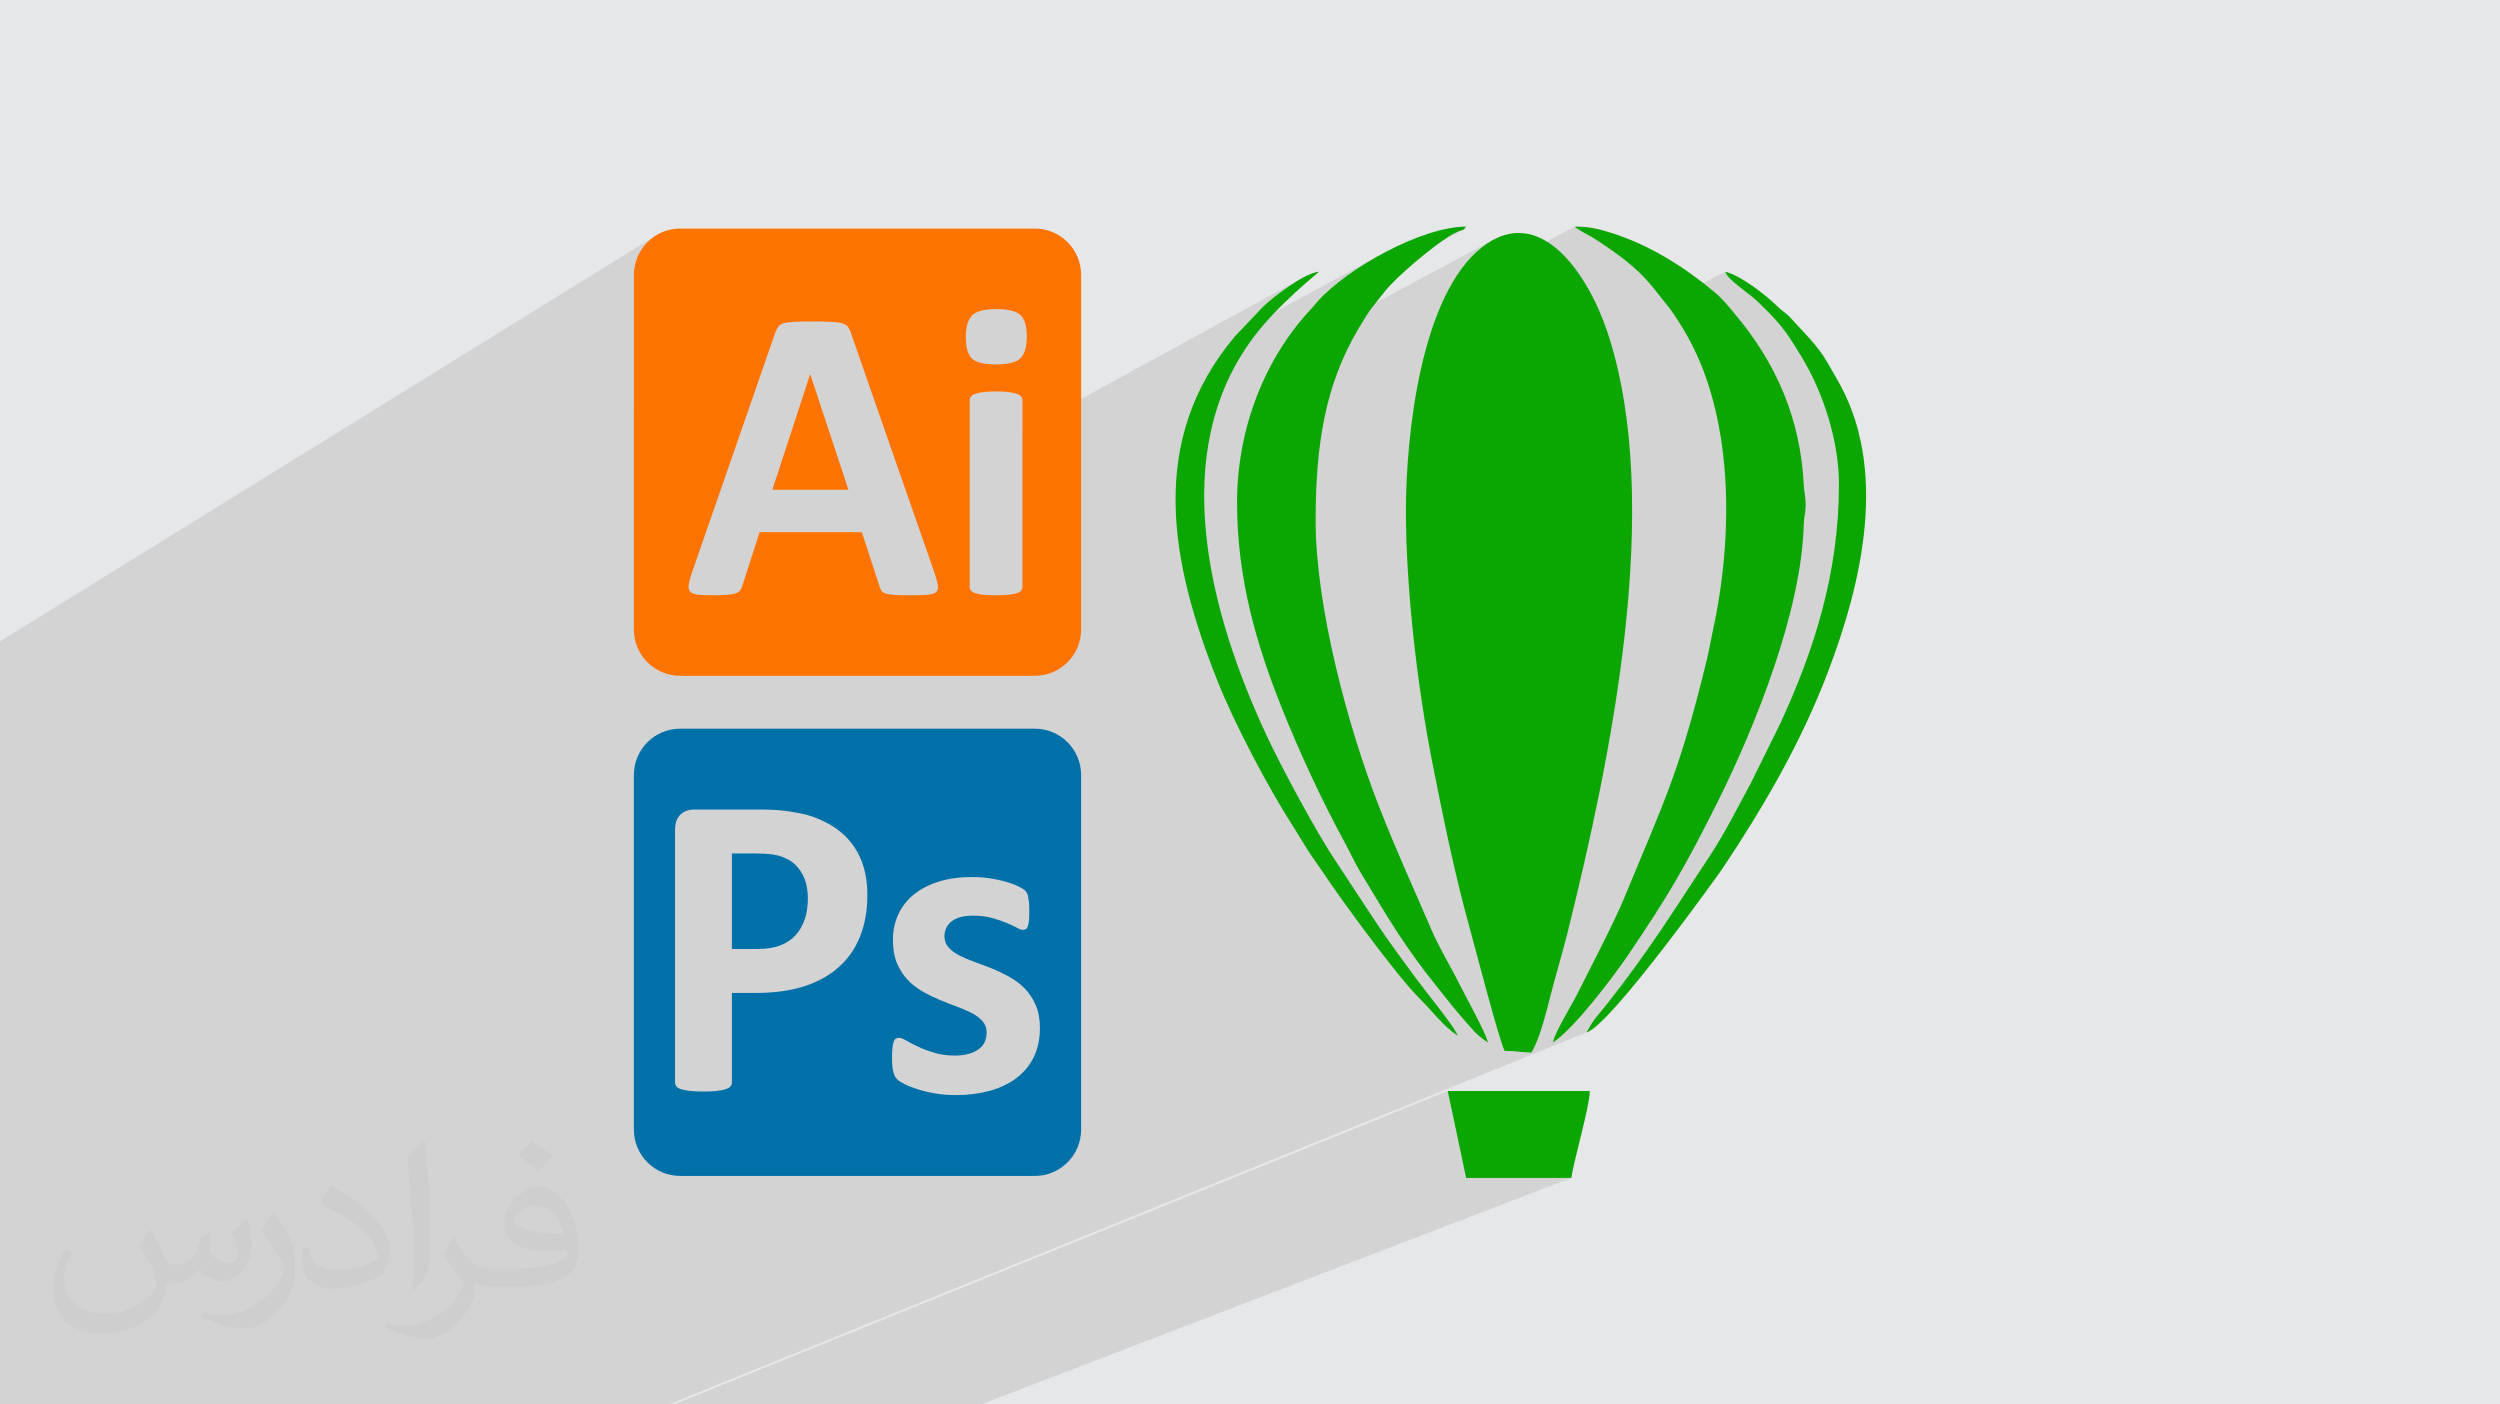 <?xml version="1.0" encoding="UTF-8"?>
<!DOCTYPE svg PUBLIC "-//W3C//DTD SVG 1.1//EN" "http://www.w3.org/Graphics/SVG/1.1/DTD/svg11.dtd">
<!-- Creator: CorelDRAW 2020 (64-Bit) -->
<svg xmlns="http://www.w3.org/2000/svg" xml:space="preserve" width="94.192mm" height="52.917mm" version="1.1" style="shape-rendering:geometricPrecision; text-rendering:geometricPrecision; image-rendering:optimizeQuality; fill-rule:evenodd; clip-rule:evenodd" viewBox="0 0 9404.92 5283.66" xmlns:xlink="http://www.w3.org/1999/xlink" xmlns:xodm="http://www.corel.com/coreldraw/odm/2003">
 <defs>
  <style type="text/css">
   <![CDATA[
    .fil3 {fill:#0070A8}
    .fil5 {fill:#0BA600}
    .fil0 {fill:#E6E7E8}
    .fil4 {fill:#FF7300}
    .fil2 {fill:#373435;fill-opacity:0.031}
    .fil1 {fill:#2B2A29;fill-opacity:0.102}
   ]]>
  </style>
 </defs>
 <g id="Layer_x0020_1">
  <polygon class="fil0" points="-0,0 9404.92,0 9404.92,5283.66 -0,5283.66 "/>
  <path class="fil1" d="M3690.03 5283.66l-359.8 0 -795.98 0 2911.99 -1179.49 69.19 327.06 396.25 0 -2221.65 852.43zm-3409.94 0l-139.8 0 -5.52 0 -134.78 0 0 -6.53 0 -6.29 0 -7.19 0 -83.59 0 -14 0 -7.9 0 -6.52 0 -6.57 0 -1.93 0 -8.48 0 -5.03 0 -7.27 0 -23.1 0 -33.09 0 -9.61 0 -14.43 0 -41.43 0 -3.18 0 -34.48 0 -0.38 0 -64.26 0 -70.21 0 -84.32 0 -104.17 0 -53.4 0 -17.31 0 -47.27 0 -151.27 0 -150.26 0 -1.93 0 -133.69 0 -0.77 0 -14.45 0 -46.67 0 -174.93 0 -104.34 0 -2.93 0 -12.15 0 -112.59 0 -7.68 0 -8.14 0 -13.51 0 -5.86 0 -44.4 0 -8.39 0 -0.8 0 -30.27 0 -25.19 0 -110.28 0 -86.57 0 -106.65 0 -56.81 0 -25.73 0 -48.18 0 -69.57 0 -14.62 0 -1.45 0 -538.89 2461.41 -1523.09 -13.39 10.02 -12.35 11.23 -11.23 12.35 -10.02 13.39 -8.73 14.33 -7.34 15.18 -5.86 15.95 -4.3 16.61 -2.65 17.2 -0.9 17.69 0 512.92 551.24 -324.81 2.62 -1.51 2.86 -1.38 3.09 -1.27 3.31 -1.16 3.68 -1.06 3.99 -0.96 4.3 -0.86 4.62 -0.76 4.96 -0.65 5.29 -0.56 5.62 -0.46 5.98 -0.35 6.31 -0.28 6.81 -0.23 7.31 -0.19 7.82 -0.14 8.32 -0.11 8.83 -0.08 9.33 -0.04 9.84 -0.01 11.31 0.01 10.72 0.04 10.14 0.08 9.55 0.11 8.96 0.14 8.37 0.19 7.76 0.23 7.16 0.28 6.76 0.35 6.36 0.46 5.96 0.56 5.56 0.65 5.18 0.76 4.78 0.86 4.4 0.96 4.02 1.06 3.69 1.17 3.42 1.3 3.15 1.43 2.89 1.55 2.62 1.68 2.36 1.81 2.1 1.93 1.84 2.06 1.6 2.31 1.57 2.49 1.52 2.68 1.47 2.86 1.41 3.05 1.33 3.24 1.26 3.43 1.16 3.62 55.86 160.25 415.21 -237.3 9.35 -3.97 10.72 -3.26 12.07 -2.55 13.44 -1.82 14.8 -1.09 16.17 -0.37 15.89 0.35 14.58 1.06 13.25 1.77 11.93 2.48 10.61 3.18 9.29 3.88 7.95 4.59 6.62 5.29 5.57 6.1 4.82 7.22 4.06 8.32 3.32 9.43 2.58 10.54 1.84 11.64 1.1 12.76 0.37 13.87 -0.38 14.44 -1.14 13.26 -1.9 12.08 -2.67 10.92 -3.43 9.77 -4.21 8.6 -4.98 7.46 -5.76 6.32 -6.8 5.38 -8.09 4.66 -489.83 273.99 10.45 29.97 317.33 -176.97 2.36 -1.19 2.58 -1.12 2.82 -1.05 2.96 -1.07 3.2 -1 3.43 -0.94 3.66 -0.86 3.89 -0.8 4.11 -0.75 4.33 -0.68 4.53 -0.63 4.9 -0.57 5.23 -0.49 5.55 -0.42 5.87 -0.34 6.18 -0.27 6.5 -0.19 6.8 -0.11 7.11 -0.04 7.11 0.04 6.8 0.11 6.5 0.19 6.18 0.27 5.87 0.34 5.55 0.42 5.23 0.49 4.9 0.57 4.53 0.63 4.33 0.68 4.11 0.75 3.89 0.8 3.66 0.86 3.43 0.94 3.2 1 2.96 1.07 2.82 1.05 2.58 1.12 2.36 1.19 2.14 1.25 1.91 1.32 1.67 1.38 1.46 1.44 1.22 1.49 1.14 1.54 0.98 1.59 0.83 1.64 0.69 1.69 0.53 1.75 0.38 1.79 0.22 1.85 0.08 1.89 0 115.61 1048.95 -573.6 -15.41 8.96 -15.62 9.76 -15.61 10.34 -15.39 10.72 -14.96 10.89 -14.31 10.85 -13.46 10.61 -12.39 10.14 -11.1 9.5 -9.63 8.61 -7.92 7.54 -85.23 89.97 533.53 -290.09 -19.3 10.67 -19.04 10.98 -18.74 11.25 -18.38 11.47 -17.97 11.67 -17.51 11.84 -17 11.97 -16.45 12.06 -15.83 12.13 -15.16 12.15 -14.45 12.15 -13.68 12.12 -12.86 12.04 -11.99 11.93 -11.07 11.8 -23.19 27.13 -15.17 16.43 543.68 -293.98 3.99 -2.12 3.99 -2.01 4.04 -1.95 4.16 -1.93 4.33 -1.93 7.61 -3.06 5.37 -1.72 3.72 -0.94 2.66 -0.75 2.19 -1.14 -594.38 321.27 -8.69 9.91 -15.57 18.72 -15.12 19.15 -14.67 19.56 -14.2 19.96 -13.74 20.35 -13.26 20.73 -12.78 21.1 -3.33 5.82 815.54 -437.45 -20.38 12.39 -20.64 14.97 -20.99 17.86 -20 19.8 -19.02 21.61 -18.08 23.33 -17.15 24.92 -16.24 26.43 -15.37 27.82 -9.17 18.41 485.68 -258.21 4.74 4.71 7.42 5.29 9.54 5.81 11.1 6.26 12.11 6.65 12.56 6.96 12.47 7.22 11.82 7.41 14.7 9.76 14.63 9.82 14.55 9.91 14.45 10.04 14.34 10.22 14.2 10.44 14.04 10.68 13.88 10.99 13.69 11.32 13.48 11.69 13.25 12.1 13.01 12.55 12.76 13.05 12.47 13.57 12.18 14.15 11.86 14.75 9.27 11.84 8.35 10.49 7.54 9.39 6.89 8.49 6.35 7.82 2.01 2.49 226.42 -116.05 2.35 5.87 3.91 6.33 5.3 6.72 6.47 7.04 7.47 7.28 8.27 7.46 8.88 7.55 9.29 7.58 9.5 7.53 9.54 7.41 9.36 7.21 9.01 6.95 8.45 6.6 7.7 6.19 6.76 5.7 5.63 5.14 15.58 15.13 14.1 13.83 12.79 12.75 11.65 11.9 10.7 11.28 9.92 10.89 9.33 10.73 8.91 10.79 8.67 11.08 8.59 11.61 8.71 12.36 8.99 13.34 9.45 14.54 10.09 15.98 10.91 17.63 11.9 19.53 7.4 12.45 7.28 12.74 7.15 13.01 7.02 13.27 6.87 13.53 6.71 13.75 6.56 13.98 6.39 14.19 6.22 14.39 6.03 14.57 5.85 14.74 5.65 14.9 5.44 15.05 5.23 15.18 5.02 15.3 4.79 15.4 4.55 15.5 4.32 15.58 4.06 15.65 3.81 15.7 3.55 15.75 3.29 15.77 3.01 15.79 2.72 15.8 2.43 15.78 2.13 15.76 1.83 15.73 1.5 15.68 1.19 15.62 0.86 15.54 0.52 15.46 0.17 15.36 -0.28 31.47 -0.81 31.2 -1.35 30.94 -1.88 30.69 -2.38 30.44 -2.87 30.2 -3.36 29.95 -3.83 29.73 -4.3 29.51 -4.75 29.29 -5.19 29.08 -5.62 28.87 -6.04 28.66 -6.45 28.47 -6.85 28.28 -7.24 28.08 -7.6 27.91 -7.98 27.74 -8.32 27.56 -8.67 27.41 -8.99 27.24 -9.32 27.09 -9.62 26.95 -9.91 26.81 -10.19 26.67 -10.47 26.54 -10.73 26.42 -10.98 26.3 -11.22 26.19 -11.45 26.08 -11.67 25.98 -11.87 25.89 -108.1 218.96 -8.9 16.59 -9.04 16.94 -9.17 17.23 -9.28 17.46 -9.39 17.63 -9.49 17.73 -9.59 17.79 -9.67 17.77 -9.76 17.7 -9.82 17.57 -9.88 17.37 -9.93 17.12 -9.98 16.8 -10.01 16.44 -10.04 16.01 -10.07 15.51 -13.01 19.7 -12.7 19.3 -12.43 18.93 -12.18 18.58 -11.94 18.25 -11.74 17.96 -11.56 17.69 -11.4 17.43 -11.27 17.21 -11.16 17.02 -11.07 16.84 -11.01 16.69 -10.98 16.57 -10.97 16.48 -10.97 16.41 -11.01 16.36 -11.08 16.34 -11.15 16.35 -11.27 16.37 -11.4 16.42 -11.55 16.5 -11.74 16.6 -11.94 16.72 -12.17 16.88 -12.42 17.05 -12.7 17.26 -13 17.49 -13.33 17.74 -13.68 18.02 -14.05 18.33 -14.45 18.65 -14.87 19.01 -12.16 15.14 -10.83 13.06 -9.85 11.8 -9.2 11.38 -8.89 11.81 -8.93 13.06 -9.31 15.17 -10.02 18.09 -3452.42 1399.63 -18.48 0 -9.66 0 -90.62 0 -43.14 0 -77.35 0 -88.03 0 -61.82 0 -124.74 0 -129.33 0 -143.56 0 -10.08 0 -104.66 0 -45.1 0 -50.52 0 -181.77 0 -29.78 0 -277.48 0 -15.26 0 -99.75 0 -199.47 0 -33.45 0 -4.19 0 -40.22 0 -80.21 0 -38.92 0 -57.92 0 -55.29 0 -13.25 0 -60 0 -13.96 0 -37.73 0z"/>
  <path class="fil2" d="M568.51 4627.69c17.95,27.21 29.6,53.36 40.96,82.43 8.45,16.91 12.93,48.09 52.57,48.09 11.61,0 28.28,-3.42 43.06,-11.61 16.63,-8.73 29.32,-21.94 35.94,-42l15.85 -53.36 38.57 -19.02 2.64 2.64c-5.27,20.09 -6.59,39.36 -6.59,54.43 0,44.63 38.57,61.56 69.22,61.56 17.95,0 34.09,-8.73 34.09,-25.11 0,-21.13 -8.98,-57.06 -20.62,-89.29 17.95,-17.95 35.94,-35.94 56.53,-50.47l3.17 1.6c8.98,38.04 14,75.56 14,100.66 0,24.57 -10.83,51.79 -19.81,69.49 -18.49,34.87 -51.25,62.62 -90.87,62.62 -30.1,0 -63.65,-15.07 -86.66,-43.06l-1.32 0c-21.66,26.96 -55.22,51.25 -108.86,51.25l-16.63 0c-2.64,35.41 -10.29,60.49 -21.94,82.95 -31.95,62.34 -126.81,106.47 -216.1,106.47 -124.17,0 -186.51,-71.59 -186.51,-166.96 0,-58.91 19.27,-113.6 48.88,-152.42l24.29 10.04c-18.49,35.41 -30.91,68.68 -30.91,101.45 0,89.29 72.66,131.83 156.4,131.83 77.68,0 173.83,-49.41 191.28,-106.72 -6.59,-62.62 -30.1,-91.93 -66.04,-148.99 10.83,-19.02 24.83,-38.04 42.28,-58.38l3.17 0 0 0 0 0 -0.02 -0.09zm1432.13 -336.04c26.15,16.39 51.79,35.66 76.87,57.85 -14,19.81 -31.45,37.79 -53.11,53.64 -25.11,-20.34 -50.19,-37.79 -75.84,-56.27 17.42,-19.55 34.62,-38.29 52.04,-55.22l0 0 0 0 0 0 0 0 0 0 0.03 0zm13.47 244.11c-42.28,0 -76.87,27.75 -76.87,48.34 0,44.13 84.53,57.85 185.72,57.31 -12.68,-51.79 -57.06,-105.68 -108.86,-105.68l0.01 0.03zm-94.86 236.19c54.96,0 103.04,-1.6 139.74,-10.83 40.96,-10.29 75.56,-30.91 75.56,-45.17 0,-3.7 0,-8.19 -1.32,-11.89 -22.98,2.11 -49.41,2.11 -72.38,2.11 -74.49,0 -131.55,-16.91 -154.02,-58.66 -5.55,-11.61 -9.51,-24.57 -9.51,-39.36 0,-40.43 17.42,-79.79 48.09,-107 25.61,-22.45 53.89,-36.44 82.67,-36.44 52.04,0 93.51,41.75 122.57,107.54 15.85,35.94 26.68,77.4 26.68,129.72 0,34.87 -9.51,64.19 -31.17,85.85 -40.43,39.11 -114.92,53.89 -229.04,53.89l-51.79 0 0 0 -13.47 0c-28.28,0 -48.62,-5.02 -64.72,-17.42l-2.64 0c0.79,6.59 1.32,12.93 1.32,19.02 0,25.61 -8.45,58.38 -25.61,84.53 -50.72,75.3 -105.68,108.04 -153.24,108.04 -48.09,0 -107,-18.49 -160.11,-42.54l9.51 -18.49c17.17,7.13 40.96,11.89 73.7,11.89 85.85,0 198.66,-82.43 212.66,-163 -3.17,-6.59 -8.98,-15.32 -17.17,-24.57 -25.11,-29.85 -40.96,-54.68 -55.75,-80.83 12.68,-25.11 24.29,-45.17 35.13,-63.4l4.49 -0.53c36.72,74.77 69.99,117.55 144.23,117.55l11.61 0 0 0 53.89 0 0 0 0 0 0 0 0 0 0 0 0.09 0.01zm-371.98 79c6.34,-34.34 6.87,-72.91 6.87,-108.86l0 -53.36c0,-99.6 -12.68,-244.36 -22.98,-338.68 17.95,-19.27 43.06,-42 62.87,-57.31l5.81 1.6c13.47,118.62 16.63,256 16.63,383.06 0,33.3 -1.32,65.79 -4.49,89.55 -1.85,30.1 -19.27,52.83 -56.53,87.7l-8.19 -3.7zm-382.8 -157.19c1.85,46.77 24.83,83.49 105.15,83.49 49.93,0 92.19,-12.93 138.96,-35.13 8.45,-3.7 12.93,-8.73 12.93,-12.93 0,-29.32 -22.45,-68.15 -60.23,-103.55 -36.72,-33.3 -85.34,-62.62 -130.76,-82.18 -15.6,-6.59 -20.62,-13.47 -20.62,-20.09 0,-13.47 17.95,-41.75 32.77,-62.09l5.02 -0.53c52.04,27.21 110.17,67.64 153.24,112.53 39.11,41.47 63.4,83.49 63.4,129.19 0,33.81 -10.29,65.51 -26.96,95.11 -57.06,28.79 -117.83,50.72 -178.06,50.72 -73.17,0 -123.1,-34.34 -123.1,-114.92 0,-8.73 0,-22.19 3.17,-39.64l25.11 0 0 0 0 0 0 0 0 0 0 0 -0.02 0zm-132.37 -132.9l45.45 73.45c16.63,27.21 32.23,56.81 32.23,103.55l0 59.7c0,48.34 -30.91,100.13 -80.83,151.38 -39.11,34.62 -73.7,49.41 -105.68,49.41 -47.55,0 -101.98,-14.79 -164.85,-41.75l7.13 -18.49c19.81,5.27 42.79,9.77 71.06,9.77 90.36,-0.53 182.8,-66.57 225.08,-147.15 5.02,-9.26 6.87,-17.95 6.87,-24.04 0,-9.26 -5.02,-19.55 -8.98,-28.79 -22.98,-43.31 -48.62,-82.95 -76.87,-119.68 14.79,-23.25 29.6,-45.7 45.7,-67.9l3.7 0.53 0 0 0 0 0 0 0 0 0 0 -0.02 0.01z"/>
  <g id="_2686238289824">
   <g>
    <path class="fil3" d="M2558.35 2741.31l1334.98 0c95.56,0 173.74,78.17 173.74,173.74l0 1334.98c0,95.56 -78.18,173.74 -173.74,173.74l-1334.98 0c-95.56,0 -173.74,-78.18 -173.74,-173.74l0 -1334.98c0,-95.57 78.18,-173.74 173.74,-173.74zm704.66 624.84c0,59.6 -9.19,111.95 -27.85,157.62 -18.38,45.95 -45.39,84.38 -81.04,115.57 -35.37,31.47 -78.81,55.15 -130.33,71.57 -51.51,16.44 -112.23,24.51 -182.12,24.51l-88.28 0 0 336.68c0,5.57 -1.68,10.3 -5.29,14.77 -3.62,4.17 -9.47,7.79 -17.54,10.57 -8.08,2.79 -18.94,4.73 -32.58,6.41 -13.37,1.67 -30.91,2.51 -51.8,2.51 -20.61,0 -37.87,-0.84 -51.8,-2.51 -13.92,-1.68 -24.78,-3.9 -32.86,-6.41 -8.08,-2.79 -13.92,-6.4 -16.98,-10.57 -3.34,-4.46 -5.01,-9.48 -5.01,-14.77l0 -949.9c0,-25.62 6.68,-44.83 20.05,-57.64 13.37,-12.81 30.91,-19.22 52.63,-19.22l248.96 0c25.07,0 49.02,0.84 71.57,2.79 22.56,1.95 49.57,6.13 81.32,12.25 31.47,6.41 63.49,17.82 95.8,34.81 32.3,16.71 60.15,38.16 82.98,64.05 22.84,25.9 40.38,55.98 52.35,90.78 11.98,34.54 17.82,73.25 17.82,116.13zm-223.9 15.6c0,-37.04 -6.68,-67.68 -19.77,-91.62 -13.09,-23.95 -29.24,-41.78 -48.46,-53.19 -19.21,-11.42 -39.26,-18.66 -60.15,-21.73 -21.17,-3.07 -42.89,-4.45 -65.44,-4.45l-91.9 0 0 359.25 96.91 0c34.53,0 63.21,-4.73 86.6,-13.93 23.12,-9.19 42.34,-22.28 57.09,-38.98 14.76,-16.44 25.9,-36.48 33.7,-59.6 7.52,-23.12 11.41,-48.46 11.41,-75.75zm873.05 485.95c0,41.21 -7.8,77.69 -23.39,109.44 -15.32,31.46 -37.31,57.64 -65.72,79.08 -28.41,21.17 -61.83,37.04 -100.53,47.63 -38.71,10.58 -80.49,15.87 -125.6,15.87 -27.29,0 -53.47,-1.95 -78.25,-6.12 -24.78,-4.17 -46.79,-9.47 -66.56,-15.88 -19.49,-6.13 -35.93,-12.53 -49.02,-19.21 -13.09,-6.69 -22.56,-12.81 -28.41,-18.66 -6.12,-5.85 -10.85,-14.76 -13.92,-27.01 -3.34,-11.98 -5.01,-30.07 -5.01,-54.03 0,-15.6 0.56,-28.13 1.67,-37.59 1.12,-9.48 2.79,-17.27 4.73,-22.84 2.24,-5.57 5.01,-9.48 8.36,-11.42 3.07,-1.95 7.24,-2.79 12.25,-2.79 5.85,0 14.77,3.34 26.46,10.3 11.69,6.97 26.18,14.49 43.72,22.56 17.26,8.36 37.59,16.16 60.71,23.12 23.12,7.24 49.56,10.86 78.81,10.86 18.38,0 35.09,-1.95 49.3,-5.85 14.48,-3.61 27.01,-9.19 37.59,-16.43 10.58,-6.96 18.65,-15.88 24.22,-27.02 5.29,-10.85 8.08,-23.38 8.08,-37.59 0,-16.43 -5.01,-30.35 -15.04,-42.05 -10.3,-11.7 -23.67,-22.01 -40.1,-30.63 -16.71,-8.64 -35.65,-16.71 -56.53,-24.51 -20.89,-7.52 -42.61,-15.87 -64.61,-25.34 -22,-9.19 -43.72,-19.77 -64.6,-31.74 -20.89,-11.97 -39.83,-26.46 -56.53,-44 -16.44,-17.26 -29.79,-38.43 -40.1,-62.66 -10.02,-24.51 -15.04,-54.03 -15.04,-88.29 0,-34.81 6.96,-66.55 20.6,-95.79 13.65,-28.96 33.15,-54.02 58.76,-74.63 25.9,-20.61 57.09,-36.76 93.85,-48.18 37.04,-11.42 78.26,-16.99 124.21,-16.99 23.12,0 45.11,1.68 66.83,4.73 21.45,3.34 41.22,7.52 58.48,12.26 17.54,5.01 32.31,10.01 44.28,15.87 11.97,5.57 20.61,10.58 25.9,14.48 5.29,4.18 8.91,8.08 11.13,12.26 1.96,4.17 3.62,8.91 4.73,14.76 1.12,5.57 2.24,12.81 3.07,21.17 0.84,8.35 1.12,18.93 1.12,31.46 0,14.76 -0.28,26.74 -1.12,35.93 -0.83,9.19 -2.23,16.7 -4.17,22 -1.95,5.57 -4.45,9.2 -7.8,11.14 -3.34,1.95 -7.24,2.79 -11.42,2.79 -5.01,0 -12.81,-2.79 -23.11,-8.64 -10.3,-5.56 -23.39,-11.69 -38.99,-18.1 -15.6,-6.4 -33.7,-12.53 -54.03,-18.09 -20.61,-5.85 -44,-8.64 -70.17,-8.64 -18.66,0 -34.82,1.95 -48.46,5.57 -13.65,3.89 -24.78,9.47 -33.7,16.43 -8.64,6.97 -15.32,15.32 -19.49,24.79 -4.46,9.47 -6.69,19.77 -6.69,30.35 0,16.98 5.29,31.18 15.6,42.61 10.3,11.41 23.95,21.45 40.94,30.07 16.71,8.64 36.21,16.98 57.64,24.5 21.45,7.53 43.44,15.88 65.45,24.79 22,8.91 43.99,19.49 65.44,31.46 21.45,11.98 40.94,26.74 57.64,44 16.99,17.54 30.63,38.15 40.94,62.39 10.3,24.22 15.6,52.91 15.6,86.05z"/>
    <path class="fil4" d="M2558.38 859.9l1334.98 0c95.56,0 173.74,78.18 173.74,173.74l0 1334.98c0,95.56 -78.18,173.74 -173.74,173.74l-1334.98 0c-95.56,0 -173.74,-78.18 -173.74,-173.74l0 -1334.98c0,-95.56 78.18,-173.74 173.74,-173.74zm957.97 1297.4c6.19,18.82 10.22,33.89 11.84,44.91 1.62,11.03 -0.54,19.37 -6.19,25.02 -5.91,5.37 -16.14,8.87 -30.93,10.21 -14.52,1.35 -34.97,1.89 -60.52,1.89 -26.89,0 -47.87,-0.27 -62.67,-1.08 -15.06,-0.81 -26.36,-2.42 -34.43,-4.84 -7.8,-2.42 -13.18,-5.64 -16.41,-9.95 -3.23,-4.03 -5.92,-9.68 -7.8,-16.41l-66.98 -204.95 -384.63 0 -64.28 199.31c-2.16,7.53 -4.84,13.71 -8.34,18.55 -3.23,5.11 -8.88,8.88 -16.41,11.84 -7.54,2.96 -18.29,4.83 -32.28,5.91 -13.98,1.08 -32.27,1.62 -54.87,1.62 -24.21,0 -43.03,-0.81 -56.75,-2.43 -13.72,-1.61 -23.12,-5.38 -28.24,-11.29 -5.38,-6.19 -7.27,-14.8 -5.65,-25.82 1.62,-11.02 5.65,-25.55 11.83,-44.11l314.15 -905.08c2.97,-8.88 6.73,-16.14 11.03,-21.52 4.03,-5.65 10.75,-9.69 19.9,-12.64 9.42,-2.96 22.06,-4.84 38.46,-5.65 16.15,-0.81 37.66,-1.08 64.55,-1.08 30.93,0 55.69,0.27 73.97,1.08 18.56,0.81 32.82,2.7 43.03,5.65 10.22,2.96 17.48,7.26 22.06,12.91 4.3,5.92 8.34,13.72 11.3,23.66l315.22 904.28zm-468 -748.82l-0.81 0 -142.01 433.85 286.19 0 -143.36 -433.85zm798.03 799.38c0,5.11 -1.62,9.69 -4.84,13.72 -2.96,4.03 -8.34,7.26 -16.14,9.94 -7.54,2.43 -17.75,4.57 -30.12,5.92 -12.64,1.35 -28.79,1.89 -48.15,1.89 -19.36,0 -35.51,-0.54 -48.15,-1.89 -12.37,-1.35 -22.59,-3.49 -30.12,-5.92 -7.8,-2.69 -13.18,-5.91 -16.14,-9.94 -3.24,-4.03 -4.84,-8.61 -4.84,-13.72l0 -702.01c0,-5.11 1.61,-9.69 4.84,-13.72 2.96,-4.03 8.34,-7.54 16.14,-10.22 7.54,-2.96 17.75,-5.11 30.12,-6.72 12.64,-1.62 28.79,-2.43 48.15,-2.43 19.36,0 35.51,0.81 48.15,2.43 12.37,1.61 22.59,3.76 30.12,6.72 7.8,2.69 13.18,6.19 16.14,10.22 3.23,4.03 4.84,8.61 4.84,13.72l0 702.01zm16.14 -942.47c0,40.08 -8.07,67.52 -24.47,82.84 -16.41,15.34 -46.54,22.87 -90.91,22.87 -44.65,0 -75.05,-7.27 -90.37,-22.06 -15.61,-14.79 -23.4,-41.43 -23.4,-79.62 0,-40.07 8.08,-67.78 24.21,-83.37 15.87,-15.33 46.26,-23.13 91.17,-23.13 44.11,0 74.25,7.53 90.11,22.6 15.87,14.8 23.66,41.42 23.66,79.88z"/>
   </g>
   <g>
    <path class="fil5" d="M5289 1921.67c0,290.78 42.99,662.65 100.05,950.32 40.95,206.43 81.73,408.65 137.65,610.82 22.14,80.05 111.02,423.78 133.39,470.41 41.98,0 68.23,6.29 100.64,6.29 30.75,-45.92 58.45,-159.71 74.16,-221.45 19.72,-77.53 44.25,-157.01 62.96,-232.64 157.99,-638.3 364.89,-1604.4 149.84,-2254.37 -70.3,-212.47 -251.74,-494.28 -473.1,-320.58 -229.25,179.89 -285.59,707.46 -285.59,991.21z"/>
    <path class="fil5" d="M4653.75 1890.23c0,289.85 74.95,539.38 168.92,774.52 65.1,162.89 150.48,347.66 234.47,501.42 21.94,40.16 39.48,79.82 63.24,119.15 106.25,175.81 164.51,278.12 298.73,443.45 28.69,35.35 52.13,66.6 82.12,100.28 37.33,41.94 47.99,60.6 95.96,92.73 -2.14,-25.73 -86.62,-179.44 -104.82,-215.95 -37.04,-74.33 -77.75,-138.68 -110.84,-216.21 -73.71,-172.72 -119.9,-267.31 -194.99,-459.12 -116.78,-298.35 -237.17,-751.45 -237.17,-1071.07 0,-283.08 35.17,-510.34 159.87,-720.68 52.06,-87.81 50.37,-78.11 101.62,-143.68 42.79,-54.76 177.07,-166.3 240.38,-206.19 11.76,-7.42 21.21,-12.08 33.03,-17.28 23.81,-10.47 17.42,-0.37 31.17,-19.14 -165.16,0 -444.02,154.52 -557.02,279.5l-23.19 27.13c-177.89,187.65 -281.46,454.97 -281.46,731.16z"/>
    <path class="fil5" d="M5842.49 3921.77c84.47,-56.57 232.99,-256.09 281.85,-328.24 151.18,-223.26 212.54,-327.2 336.62,-575.37 146.95,-293.89 316.96,-725.65 324.8,-1046.34 0.78,-31.53 6.3,-35.08 6.86,-68.92 0.59,-36.13 -5.28,-46.68 -6.68,-75.59 -12.25,-253.73 -104.65,-463.35 -262.29,-649.71 -24.72,-29.23 -43.62,-53.53 -72.92,-78.03 -114.43,-95.67 -245.34,-178.56 -392.03,-224.36 -44.55,-13.91 -79.19,-22.79 -134.45,-22.79 8.59,11.73 51.61,30.37 81.77,50.31 78.51,51.93 155.07,104.69 217.48,185.05 52.14,67.12 59.09,67.56 110.84,153.33 188.3,312.11 189.2,766.54 109.47,1130.93 -8.79,40.19 -13.68,72.96 -22.62,109.45 -103.79,423.94 -152.74,513.74 -310.92,896.69 -38.59,93.45 -129.28,266.52 -177.64,363.26 -19.15,38.31 -87.62,149.79 -90.15,180.31z"/>
    <path class="fil5" d="M5483.99 3896.61c-6.23,-26.72 -122.42,-168.68 -156.26,-214.82 -53.34,-72.7 -103.46,-140.06 -154.41,-216.68l-147.21 -223.88c-73.2,-108.24 -208.77,-360.99 -263.36,-478.81 -209.76,-452.68 -375.59,-1056.62 -46.1,-1494.87 94.82,-126.12 242.06,-240.46 245.3,-245.29 -56.13,4.66 -175.07,96.59 -212.4,133.53l-104.03 109.81c-330.56,393.15 -242.37,850.56 -65.45,1295.83 63.8,160.57 191.1,402.72 286.31,550.21 19.03,29.49 33.81,56.08 52.76,85.62 19.77,30.83 38.52,55.19 58.85,85.8 71.26,107.29 279.38,391.26 362.86,473.66 46.85,46.25 87.69,102.75 143.14,139.89z"/>
    <path class="fil5" d="M6918.02 1821.04c0,337.12 -94.47,627.98 -222.2,903.63l-108.1 218.96c-47.1,87.47 -100.24,192.42 -154,273.7 -140.45,212.36 -225.32,352.44 -386.26,557.19 -34.51,43.9 -51.19,56.61 -79.18,109.51 89.06,-23.77 502.78,-603.23 513.23,-618.9 155.09,-232.63 295.23,-474.34 395.13,-736.99 127.78,-335.96 231.59,-769.23 31.47,-1106.02 -22.1,-37.18 -36.44,-67.92 -61.9,-101.65 -11.16,-14.79 -24.74,-32.19 -36.71,-45.04l-78.48 -85.05c-17.18,-16.54 -27.08,-20.33 -44.25,-37.51 -39.39,-39.43 -137.64,-116.9 -196.45,-130.6 7.99,29.92 91.2,82.75 117.86,108.56 87.37,84.56 103.82,103.8 170.28,213.39 79.58,131.24 139.55,313.63 139.55,476.84z"/>
    <path class="fil5" d="M5515.43 4431.23l396.25 0c3.97,-47.71 69.19,-269.25 69.19,-327.06l-534.62 0 69.19 327.06z"/>
   </g>
  </g>
 </g>
</svg>